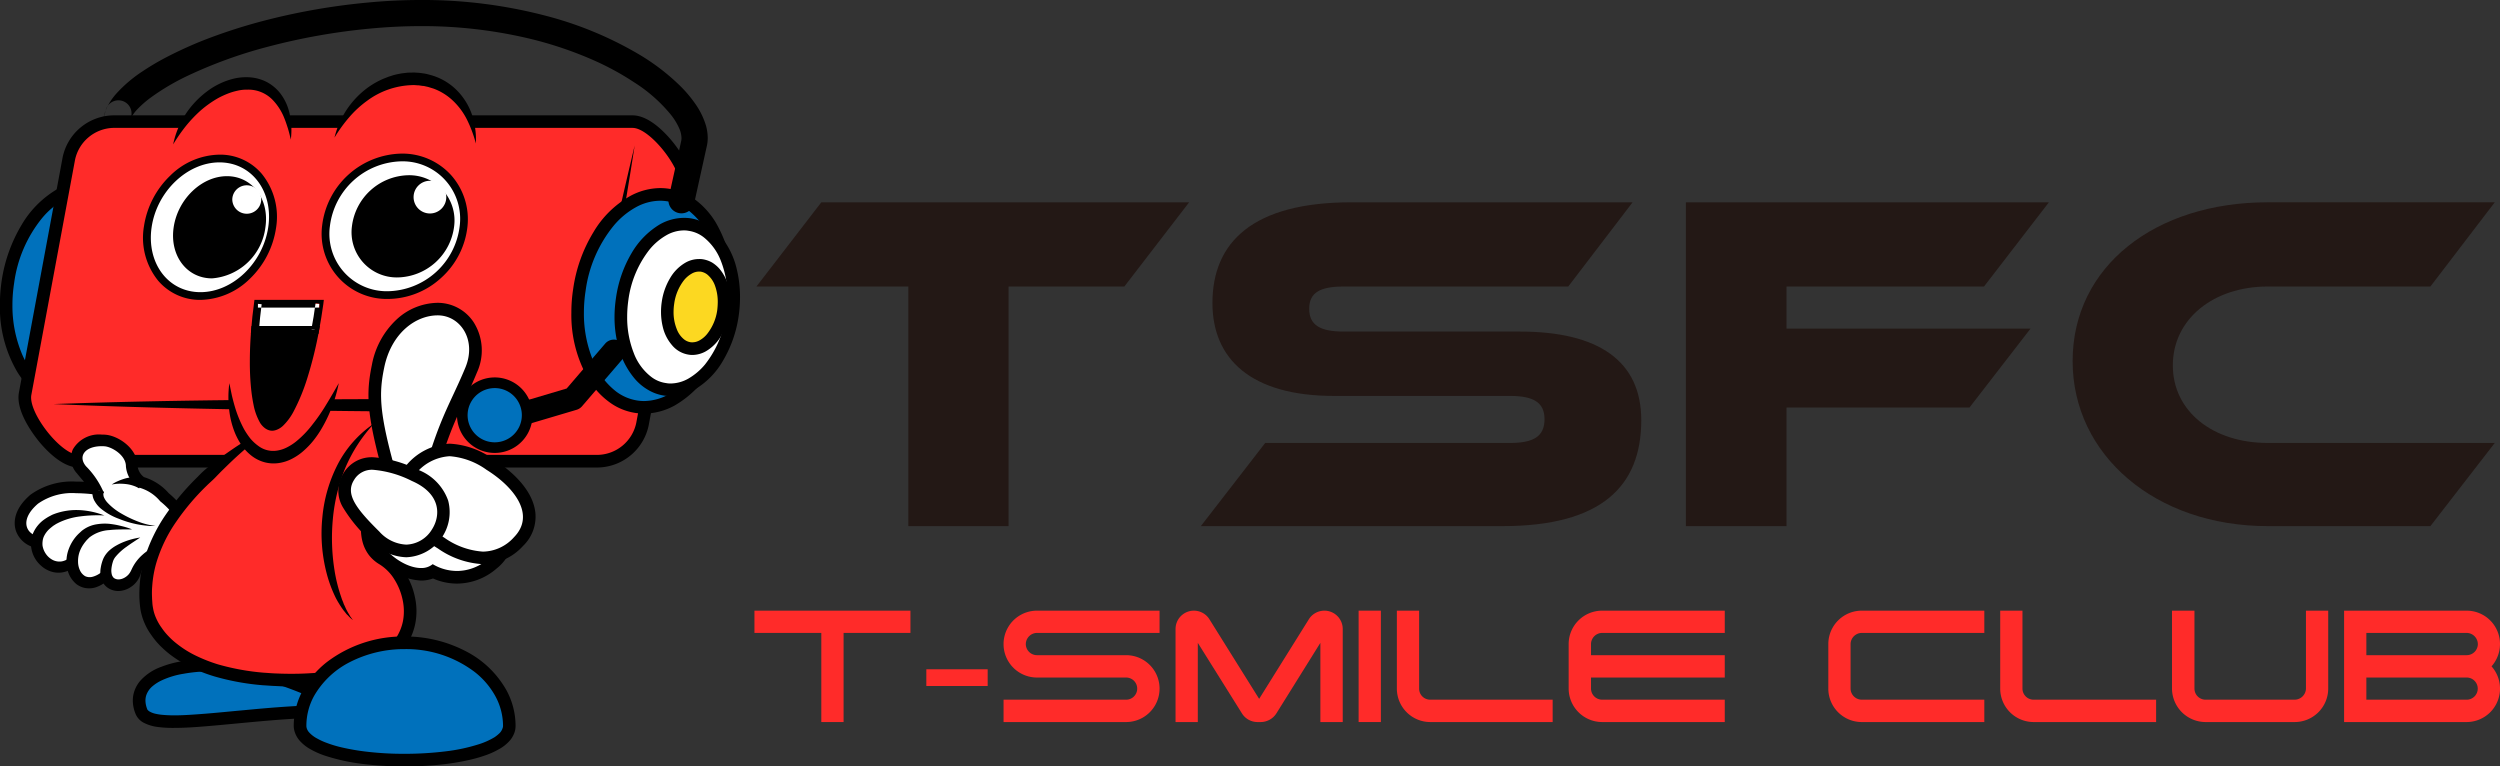 <svg id="tsfc_logo.svg" xmlns="http://www.w3.org/2000/svg" width="239.25" height="73.34" viewBox="0 0 239.25 73.34">
  <rect x="0" y="0" width="239.25" height="73.34" fill="#333333" stroke="none"/>
  <defs>
    <style>
      .cls-1, .cls-6 {
        fill: #0071bc;
      }

      .cls-1, .cls-2, .cls-3, .cls-4, .cls-5, .cls-7 {
        fill-rule: evenodd;
      }

      .cls-3 {
        fill: #ff2b29;
      }

      .cls-4 {
        fill: #fff;
      }

      .cls-5 {
        fill: #fcd821;
      }

      .cls-7 {
        fill: #231815;
      }
    </style>
  </defs>
  <g id="グループ_157" data-name="グループ 157">
    <path id="楕円形_6" data-name="楕円形 6" class="cls-1" d="M3168.44,4724.08c-0.83,5.61-4.62,9.68-8.47,9.11s-6.3-5.57-5.47-11.17,4.61-9.67,8.47-9.1S3169.27,4718.48,3168.44,4724.08Z" transform="translate(-3153.75 -4695)"/>
    <path id="パス_252" data-name="パス 252" class="cls-2" d="M3168.44,4724.08l-0.6-.08a12.528,12.528,0,0,1-2.68,6.24,7.452,7.452,0,0,1-2.14,1.77,4.884,4.884,0,0,1-2.33.63,4.461,4.461,0,0,1-2.65-.9,7.128,7.128,0,0,1-2.25-3.02,11.913,11.913,0,0,1-.85-4.53,13.433,13.433,0,0,1,.16-2.08,12.449,12.449,0,0,1,2.68-6.24,7.494,7.494,0,0,1,2.14-1.78,4.841,4.841,0,0,1,2.33-.62,3.346,3.346,0,0,1,.63.05,4.389,4.389,0,0,1,2.02.84,7.093,7.093,0,0,1,2.24,3.02,11.739,11.739,0,0,1,.86,4.54,13.623,13.623,0,0,1-.16,2.08l0.6,0.08,0.59,0.09a14.476,14.476,0,0,0,.17-2.25,12.222,12.222,0,0,0-1.65-6.38,7.707,7.707,0,0,0-1.93-2.15,5.816,5.816,0,0,0-2.56-1.07,5.52,5.52,0,0,0-.81-0.06,6.074,6.074,0,0,0-2.9.77,9.567,9.567,0,0,0-3.52,3.47,14.607,14.607,0,0,0-1.93,5.43,15.919,15.919,0,0,0-.16,2.26,12.222,12.222,0,0,0,1.65,6.38,7.528,7.528,0,0,0,1.93,2.14,5.7,5.7,0,0,0,2.56,1.07,5.52,5.52,0,0,0,.81.06,6.093,6.093,0,0,0,2.9-.76,9.676,9.676,0,0,0,3.52-3.48,14.363,14.363,0,0,0,1.92-5.43Z" transform="translate(-3153.75 -4695)"/>
    <path id="パス_253" data-name="パス 253" class="cls-1" d="M3186.08,4763.05c-9.41,0-17.96,2.27-18.82,0-0.97-2.59,1.71-4.4,6.91-4.4S3188.51,4763.05,3186.08,4763.05Z" transform="translate(-3153.75 -4695)"/>
    <path id="パス_254" data-name="パス 254" class="cls-2" d="M3186.08,4763.05v-0.6c-3.17,0-6.23.25-8.93,0.51-1.34.12-2.6,0.25-3.74,0.34s-2.14.16-2.98,0.16c-0.42,0-.8-0.02-1.13-0.05a4.719,4.719,0,0,1-.65-0.1,1.894,1.894,0,0,1-.62-0.24,0.87,0.87,0,0,1-.14-0.12,0.238,0.238,0,0,1-.06-0.11,2.314,2.314,0,0,1-.16-0.8,1.611,1.611,0,0,1,.09-0.54,1.969,1.969,0,0,1,.6-0.84,3.9,3.9,0,0,1,.89-0.56,7.872,7.872,0,0,1,2.06-.62,14.8,14.8,0,0,1,6.58.31,34.591,34.591,0,0,1,5.66,1.96,17.932,17.932,0,0,1,1.87.97,2.522,2.522,0,0,1,.46.33c0.02,0.02.04,0.03,0.05,0.04l0.01,0.02,0.17-.13-0.2.08a0.223,0.223,0,0,0,.03.05l0.17-.13-0.2.08,0.4-.17h-0.43a0.464,0.464,0,0,0,.03.17l0.4-.17h0.07l-0.47-.17a0.555,0.555,0,0,0-.03.17h0.5l-0.47-.17,0.47,0.17-0.4-.3a0.539,0.539,0,0,0-.07.13l0.47,0.17-0.4-.3,0.36,0.27-0.21-.39a0.453,0.453,0,0,0-.15.12l0.36,0.27-0.21-.39,0.14,0.26-0.09-.29a0.321,0.321,0,0,0-.05.03l0.14,0.26-0.09-.29,0.04,0.13-0.03-.13h-0.01l0.04,0.13-0.03-.13,0.01,0.05-0.01-.05h0l0.01,0.05-0.01-.05h0a0.8,0.8,0,0,1-.11.01v1.2a2.175,2.175,0,0,0,.26-0.01,1.462,1.462,0,0,0,.2-0.05,0.766,0.766,0,0,0,.17-0.07,0.508,0.508,0,0,0,.13-0.09,0.756,0.756,0,0,0,.18-0.24,0.63,0.63,0,0,0,.07-0.3,0.645,0.645,0,0,0-.03-0.2,0.79,0.79,0,0,0-.13-0.26,0.862,0.862,0,0,0-.14-0.18,3.418,3.418,0,0,0-.34-0.29,9.346,9.346,0,0,0-.88-0.55,25.311,25.311,0,0,0-2.29-1.09,35.638,35.638,0,0,0-4.52-1.56,24,24,0,0,0-2.37-.51,13.552,13.552,0,0,0-2.22-.2,17.26,17.26,0,0,0-3.11.25,9.3,9.3,0,0,0-1.86.51,4.909,4.909,0,0,0-1.98,1.29,3.017,3.017,0,0,0-.56.9,2.829,2.829,0,0,0-.2,1.04,3.351,3.351,0,0,0,.24,1.22,1.695,1.695,0,0,0,.87.94,4.033,4.033,0,0,0,1.26.37,11.24,11.24,0,0,0,1.6.09c0.9,0,1.94-.06,3.08-0.16,1.73-.14,3.7-0.35,5.83-0.53s4.41-.32,6.74-0.32v-0.6Z" transform="translate(-3153.75 -4695)"/>
    <path id="パス_255" data-name="パス 255" class="cls-3" d="M3161.28,4739.14c-1.3,0-2.73-1.55-3.28-2.21-1.04-1.26-2.07-3.03-1.84-4.25l4.18-22.49a4.423,4.423,0,0,1,4.22-3.55h49.73c1.3,0,2.73,1.54,3.28,2.21,1.04,1.25,2.07,3.02,1.84,4.25l-4.18,22.48a4.422,4.422,0,0,1-4.22,3.56h-49.73Z" transform="translate(-3153.75 -4695)"/>
    <path id="パス_256" data-name="パス 256" class="cls-2" d="M3214.29,4706.04h-49.74a5.041,5.041,0,0,0-4.81,4.04l-4.18,22.49c-0.33,1.8,1.43,4.08,1.97,4.74,0.76,0.91,2.25,2.43,3.75,2.43h49.73a5.062,5.062,0,0,0,4.82-4.04l4.18-22.49c0.33-1.8-1.43-4.09-1.98-4.75C3217.28,4707.56,3215.79,4706.04,3214.29,4706.04Zm0,1.2c1.69,0,4.84,4.06,4.53,5.75l-4.18,22.48a3.853,3.853,0,0,1-3.63,3.06h-49.73c-1.69,0-4.85-4.05-4.53-5.74l4.18-22.49a3.851,3.851,0,0,1,3.62-3.06h49.74Z" transform="translate(-3153.75 -4695)"/>
    <path id="パス_257" data-name="パス 257" class="cls-4" d="M3167.39,4748.06a9.568,9.568,0,0,1-6.17-2.84,0.145,0.145,0,0,1-.07.02,3.718,3.718,0,0,0-1.61.95,2.751,2.751,0,0,1-1.8.71,1.97,1.97,0,0,1-1.92-1.22c-0.16-.43-0.36-1.57,1.21-2.9a6.165,6.165,0,0,1,4.01-1.14,14.182,14.182,0,0,1,1.9.14,13.906,13.906,0,0,0-1.25-1.66,1.738,1.738,0,0,1-.13-0.15,1.6,1.6,0,0,1-.34-1.73,2.36,2.36,0,0,1,2.27-1.1c0.09,0,.19.01,0.28,0.01,0.91,0.05,2.59,1.03,2.59,2.47a2.079,2.079,0,0,0,.89,1.53,4.6,4.6,0,0,1,2.24,1.44c1.32,1.08,1.89,2.07,1.75,3-0.13.89-.87,1.6-2.26,2.18a4.247,4.247,0,0,1-1.59.29h0Z" transform="translate(-3153.75 -4695)"/>
    <path id="パス_258" data-name="パス 258" class="cls-2" d="M3163.49,4736.59a2.881,2.881,0,0,0-2.77,1.42,2.125,2.125,0,0,0,.42,2.32,1.576,1.576,0,0,0,.12.15c0.14,0.17.33,0.39,0.53,0.63-0.26-.02-0.51-0.02-0.75-0.02a6.784,6.784,0,0,0-4.38,1.26c-1.83,1.57-1.56,2.99-1.36,3.52a2.513,2.513,0,0,0,2.44,1.59,3.319,3.319,0,0,0,2.17-.85,3.228,3.228,0,0,1,1.15-.75,10.294,10.294,0,0,0,2.24,1.59,9.035,9.035,0,0,0,4.09,1.17,4.731,4.731,0,0,0,1.8-.34c1.57-.64,2.44-1.52,2.6-2.6,0.17-1.13-.45-2.27-1.89-3.48a5.165,5.165,0,0,0-2.37-1.54,1.531,1.531,0,0,1-.61-1.04c0-1.71-1.88-2.95-3.12-3.02C3163.7,4736.59,3163.59,4736.59,3163.49,4736.59Zm0,1.11a2.175,2.175,0,0,1,.25.01c0.66,0.03,2.06.83,2.06,1.91a2.715,2.715,0,0,0,1.17,2.02,4.006,4.006,0,0,1,2.11,1.33c2.1,1.71,2.33,3.19-.31,4.28a3.525,3.525,0,0,1-1.38.25,8.885,8.885,0,0,1-5.98-2.93,4.732,4.732,0,0,0-2.23,1.2,2.224,2.224,0,0,1-1.44.58c-1.36,0-2.32-1.47-.35-3.15a5.663,5.663,0,0,1,3.65-1,15.443,15.443,0,0,1,2.14.17c0.16-.06.34-0.12,0.52-0.18a8,8,0,0,0-1.72-2.57C3161.17,4738.65,3161.9,4737.7,3163.49,4737.7Z" transform="translate(-3153.75 -4695)"/>
    <path id="パス_259" data-name="パス 259" class="cls-4" d="M3163.74,4744.33a7.446,7.446,0,0,0-4.83.39c-3.67,1.95-.39,6.08,1.87,3.97,2.23-2.08,3.97-2.33,5.14-2.33" transform="translate(-3153.75 -4695)"/>
    <path id="パス_260" data-name="パス 260" class="cls-2" d="M3163.74,4744.33a12.619,12.619,0,0,0-2.31.09,6.5,6.5,0,0,0-2.09.61l-0.23.12c-0.07.05-.14,0.09-0.22,0.14-0.14.1-.27,0.21-0.4,0.32a2.3,2.3,0,0,0-.55.75,1.444,1.444,0,0,0-.11.42,2.045,2.045,0,0,0-.01.43,1.907,1.907,0,0,0,.33.81,1.777,1.777,0,0,0,.67.58,1.436,1.436,0,0,0,.81.13,1.589,1.589,0,0,0,.79-0.37l0.23-.19,0.23-.19c0.16-.12.32-0.24,0.49-0.36a8.008,8.008,0,0,1,2.17-1.08,5.216,5.216,0,0,1,2.38-.18,8.083,8.083,0,0,0-1.13.25,6.428,6.428,0,0,0-1.05.43,9.277,9.277,0,0,0-1.84,1.27c-0.14.12-.28,0.25-0.42,0.37l-0.2.2-0.21.2a2.465,2.465,0,0,1-1.26.68,2.3,2.3,0,0,1-1.46-.18,2.437,2.437,0,0,1-.61-0.39,3.02,3.02,0,0,1-.49-0.52,2.862,2.862,0,0,1-.52-1.33,2.238,2.238,0,0,1,.02-0.73,2.383,2.383,0,0,1,.22-0.7,3.168,3.168,0,0,1,.86-1.08,4.812,4.812,0,0,1,.55-0.37c0.09-.05.19-0.1,0.28-0.15s0.2-.09.3-0.13a6.138,6.138,0,0,1,2.45-.36A7.585,7.585,0,0,1,3163.74,4744.33Z" transform="translate(-3153.75 -4695)"/>
    <path id="パス_261" data-name="パス 261" class="cls-4" d="M3166.39,4745.66c-1.79-.32-3.41-0.42-4.44.46-2.65,2.26-.78,6.24,1.87,3.98,2.32-1.99,3.19-2.89,4.36-2.89" transform="translate(-3153.75 -4695)"/>
    <path id="パス_262" data-name="パス 262" class="cls-2" d="M3166.39,4745.66c-0.74.01-1.48-.01-2.18,0.07a3.427,3.427,0,0,0-1.82.64,1.143,1.143,0,0,0-.17.15l-0.17.17c-0.1.12-.2,0.24-0.29,0.37a3.091,3.091,0,0,0-.42.83,2.731,2.731,0,0,0-.12.89,1.977,1.977,0,0,0,.19.82,1.238,1.238,0,0,0,.49.54,1.029,1.029,0,0,0,.7.06,2.236,2.236,0,0,0,.79-0.39l0.85-.66c0.59-.44,1.17-0.89,1.8-1.29a5.441,5.441,0,0,1,1.02-.52,2.7,2.7,0,0,1,.56-0.14,2.093,2.093,0,0,1,.56.01,2.38,2.38,0,0,0-.98.41,6.573,6.573,0,0,0-.82.68c-0.53.49-1.04,1.01-1.56,1.52l-0.4.38-0.2.19-0.1.09-0.12.1a3.118,3.118,0,0,1-1.13.64,2.068,2.068,0,0,1-.71.08,1.869,1.869,0,0,1-.73-0.18,2.594,2.594,0,0,1-.33-0.19,2.16,2.16,0,0,1-.27-0.25,2.548,2.548,0,0,1-.41-0.58,2.875,2.875,0,0,1-.23-0.64,3.5,3.5,0,0,1-.08-0.65,3.4,3.4,0,0,1,.22-1.27,4.019,4.019,0,0,1,.61-1.09,3.605,3.605,0,0,1,.42-0.45c0.08-.07.15-0.14,0.23-0.21a3.155,3.155,0,0,1,.27-0.19,3.02,3.02,0,0,1,1.17-.43,4.7,4.7,0,0,1,1.18-.04,8.047,8.047,0,0,1,1.11.2A7.8,7.8,0,0,1,3166.39,4745.66Z" transform="translate(-3153.75 -4695)"/>
    <path id="パス_263" data-name="パス 263" class="cls-4" d="M3167.17,4746.44c-0.78.31-2.68,1.07-3.08,2.19-1.02,2.86,1.99,3.03,2.69,1.08a4.844,4.844,0,0,1,2.02-2.42" transform="translate(-3153.75 -4695)"/>
    <path id="パス_264" data-name="パス 264" class="cls-2" d="M3167.17,4746.44c-0.44.29-.88,0.57-1.29,0.87a5.322,5.322,0,0,0-1.07.97,1.369,1.369,0,0,0-.27.52,3.343,3.343,0,0,0-.13.66,1.622,1.622,0,0,0,.05.56,0.674,0.674,0,0,0,.1.19,0.4,0.4,0,0,0,.13.13,0.759,0.759,0,0,0,.41.11,1.163,1.163,0,0,0,.5-0.13,1.486,1.486,0,0,0,.45-0.34,1.465,1.465,0,0,0,.17-0.24c0.02-.04.05-0.08,0.07-0.13l0.08-.17a4.155,4.155,0,0,1,1.02-1.35,3.612,3.612,0,0,1,1.41-.8,6.98,6.98,0,0,0-.94,1.2,5.427,5.427,0,0,0-.6,1.3l-0.03.08-0.03.11c-0.03.08-.06,0.15-0.09,0.22a2.407,2.407,0,0,1-.59.79,2.858,2.858,0,0,1-.4.28,2.236,2.236,0,0,1-.99.29,1.8,1.8,0,0,1-1.07-.31,1.637,1.637,0,0,1-.41-0.42,1.784,1.784,0,0,1-.23-0.51,2.337,2.337,0,0,1-.03-0.98,3.888,3.888,0,0,1,.24-0.86,2.3,2.3,0,0,1,.25-0.43,2.586,2.586,0,0,1,.31-0.35,3.735,3.735,0,0,1,.7-0.5,5.531,5.531,0,0,1,.74-0.35A6.868,6.868,0,0,1,3167.17,4746.44Z" transform="translate(-3153.75 -4695)"/>
    <path id="パス_265" data-name="パス 265" class="cls-4" d="M3163.16,4741.9c-0.54,1.79,3.67,3.43,5.46,3.43" transform="translate(-3153.75 -4695)"/>
    <path id="パス_266" data-name="パス 266" class="cls-2" d="M3163.7,4742.06a0.555,0.555,0,0,0-.06.22,0.615,0.615,0,0,0,.01.13c0,0.02.01,0.04,0.01,0.07a0.637,0.637,0,0,1,.02.07,1.827,1.827,0,0,0,.39.59,5.508,5.508,0,0,0,1.3,1.01,10.668,10.668,0,0,0,1.56.75,6.876,6.876,0,0,0,1.69.43,4.444,4.444,0,0,1-.89-0.03,8.893,8.893,0,0,1-.88-0.13,9.71,9.71,0,0,1-1.72-.52,5.951,5.951,0,0,1-1.63-.9,2.541,2.541,0,0,1-.69-0.79,0.539,0.539,0,0,1-.07-0.13c-0.02-.04-0.04-0.09-0.06-0.14a1.458,1.458,0,0,1-.07-0.3,1,1,0,0,1-.02-0.16,0.965,0.965,0,0,1,0-.17,0.86,0.86,0,0,1,.01-0.16c0.01-.05.02-0.11,0.03-0.16Z" transform="translate(-3153.75 -4695)"/>
    <path id="パス_267" data-name="パス 267" class="cls-4" d="M3167.25,4741.21a4.364,4.364,0,0,0-2.81.16" transform="translate(-3153.75 -4695)"/>
    <path id="パス_268" data-name="パス 268" class="cls-2" d="M3167.07,4741.74a2.687,2.687,0,0,0-.57-0.26,3.251,3.251,0,0,0-.65-0.15,5.374,5.374,0,0,0-.7-0.04,4.411,4.411,0,0,0-.71.08,3.683,3.683,0,0,1,.65-0.35,5.554,5.554,0,0,1,.72-0.25,4.883,4.883,0,0,1,.78-0.12,3.882,3.882,0,0,1,.83.04Z" transform="translate(-3153.75 -4695)"/>
    <path id="パス_269" data-name="パス 269" class="cls-3" d="M3158.87,4733.67l47.16,0.17a4.307,4.307,0,0,0,4.24-3.47l4.22-21.45" transform="translate(-3153.75 -4695)"/>
    <path id="パス_270" data-name="パス 270" class="cls-2" d="M3158.87,4733.67c6.25-.23,12.5-0.34,18.74-0.4s12.5-.09,18.74-0.07l4.69,0.03,4.68,0.04h0.3l0.25-.01a2.275,2.275,0,0,0,.26-0.02,1.086,1.086,0,0,0,.25-0.04,3.29,3.29,0,0,0,.96-0.32,3.135,3.135,0,0,0,.44-0.25l0.21-.15c0.07-.05.13-0.12,0.2-0.17a3.792,3.792,0,0,0,.66-0.78,4.371,4.371,0,0,0,.43-0.93c0.09-.31.16-0.72,0.24-1.1l0.49-2.29c1.29-6.11,2.63-12.21,4.08-18.29-0.96,6.17-2.04,12.33-3.16,18.47l-0.42,2.31c-0.07.39-.13,0.75-0.24,1.19a5.316,5.316,0,0,1-.52,1.2,4.8,4.8,0,0,1-.84,1.01,2.4,2.4,0,0,1-.24.22l-0.27.2a5.212,5.212,0,0,1-.56.34,4.587,4.587,0,0,1-1.24.44c-0.11.03-.22,0.04-0.33,0.06s-0.22.03-.33,0.03l-0.33.02h-0.29l-4.69.01-4.68-.01q-9.375-.045-18.74-0.21C3171.36,4734.09,3165.12,4733.94,3158.87,4733.67Z" transform="translate(-3153.75 -4695)"/>
    <path id="パス_271" data-name="パス 271" class="cls-3" d="M3193.08,4736.17s-7.23,9.64-2.69,12.33c3.51,2.07,5.75,11.59-8.71,11.59-10.66,0-13.62-4.63-13.91-6.96-1.04-8.3,7.79-14.55,12.61-17.8" transform="translate(-3153.75 -4695)"/>
    <path id="パス_272" data-name="パス 272" class="cls-2" d="M3193.08,4736.17c-0.4.66-.79,1.33-1.14,2.01s-0.7,1.37-1.01,2.07a22.032,22.032,0,0,0-.82,2.12,12.037,12.037,0,0,0-.5,2.16,9.42,9.42,0,0,0-.11,1.04,3.468,3.468,0,0,0,.11.98,2.371,2.371,0,0,0,.4.83,2.588,2.588,0,0,0,.7.61,4.039,4.039,0,0,1,.54.38c0.17,0.14.33,0.29,0.48,0.44a6.393,6.393,0,0,1,.79,1.01,6.966,6.966,0,0,1,.94,2.33,6.209,6.209,0,0,1,.03,2.54,5.844,5.844,0,0,1-1.05,2.34,6.973,6.973,0,0,1-1.87,1.69,9.583,9.583,0,0,1-1.09.59,9.842,9.842,0,0,1-1.13.45,18.632,18.632,0,0,1-4.7.87c-0.79.05-1.58,0.06-2.36,0.05h-0.59l-0.59-.03c-0.39-.01-0.78-0.05-1.18-0.07a23.385,23.385,0,0,1-4.67-.85,15.826,15.826,0,0,1-2.25-.87,12.1,12.1,0,0,1-2.07-1.29,10.287,10.287,0,0,1-.92-0.83,7.429,7.429,0,0,1-.79-0.97,5.7,5.7,0,0,1-.63-1.1,5.6,5.6,0,0,1-.39-1.24c-0.04-.23-0.06-0.42-0.08-0.63s-0.03-.41-0.04-0.61c-0.01-.41,0-0.81.03-1.22a11.5,11.5,0,0,1,.42-2.4,15.461,15.461,0,0,1,2.08-4.33,24.726,24.726,0,0,1,3.06-3.62,9.372,9.372,0,0,1,.86-0.81c0.3-.25.62-0.49,0.93-0.73,0.63-.47,1.27-0.92,1.91-1.35,0.66-.43,1.32-0.84,1.98-1.24s1.34-.78,2.02-1.16c-0.6.49-1.2,0.98-1.8,1.48s-1.17.99-1.75,1.5-1.13,1.04-1.67,1.57c-0.28.27-.54,0.54-0.81,0.82s-0.55.51-.82,0.78a22.652,22.652,0,0,0-2.91,3.44,13.806,13.806,0,0,0-1.92,3.98,10.633,10.633,0,0,0-.38,2.16,7.9,7.9,0,0,0-.02,1.09c0,0.18.02,0.36,0.03,0.54s0.04,0.38.07,0.53a3.94,3.94,0,0,0,.3.96,4.776,4.776,0,0,0,.52.9,5.85,5.85,0,0,0,.67.82,6.846,6.846,0,0,0,.8.72,9.722,9.722,0,0,0,1.85,1.15,14.813,14.813,0,0,0,2.07.81,22.637,22.637,0,0,0,4.42.8c0.38,0.02.76,0.06,1.14,0.07l0.56,0.02,0.57,0.01c0.76,0.01,1.52-.01,2.27-0.06a17.368,17.368,0,0,0,4.39-.8c0.35-.12.69-0.25,1.02-0.4a10.624,10.624,0,0,0,.94-0.51,5.954,5.954,0,0,0,1.55-1.4,4.575,4.575,0,0,0,.84-1.85,5.108,5.108,0,0,0-.03-2.06,5.947,5.947,0,0,0-.78-1.94,4.415,4.415,0,0,0-1.41-1.44,3.575,3.575,0,0,1-1.04-.91,3.657,3.657,0,0,1-.6-1.24,4.945,4.945,0,0,1-.16-1.31,6.39,6.39,0,0,1,.11-1.25,12.45,12.45,0,0,1,.82-2.29,19.778,19.778,0,0,1,1.12-2.08c0.4-.67.84-1.31,1.3-1.94,0.23-.32.46-0.63,0.7-0.93S3192.82,4736.46,3193.08,4736.17Z" transform="translate(-3153.75 -4695)"/>
    <path id="パス_273" data-name="パス 273" class="cls-1" d="M3202.49,4764.46c0,4.38-20.02,4.38-20.02,0s4.48-7.94,10.01-7.94S3202.49,4760.07,3202.49,4764.46Z" transform="translate(-3153.75 -4695)"/>
    <path id="パス_274" data-name="パス 274" class="cls-2" d="M3202.49,4764.46h-0.6a0.538,0.538,0,0,1-.04.22,1.179,1.179,0,0,1-.26.45,3.361,3.361,0,0,1-.51.42,7,7,0,0,1-1.49.67,17.115,17.115,0,0,1-3.24.69,32.328,32.328,0,0,1-3.87.23,30.236,30.236,0,0,1-3.61-.2,21.73,21.73,0,0,1-2.4-.41,11.051,11.051,0,0,1-1.49-.45,5.919,5.919,0,0,1-.87-0.4,2.777,2.777,0,0,1-.82-0.64,1.143,1.143,0,0,1-.17-0.3,0.868,0.868,0,0,1-.05-0.28,5.949,5.949,0,0,1,.71-2.81,8.233,8.233,0,0,1,3.38-3.25,11.394,11.394,0,0,1,5.32-1.28,10.846,10.846,0,0,1,6.7,2.19,7.559,7.559,0,0,1,1.99,2.34,5.959,5.959,0,0,1,.72,2.81h1.2a7.16,7.16,0,0,0-.86-3.38,9.321,9.321,0,0,0-3.87-3.74,12.529,12.529,0,0,0-5.88-1.43,12.079,12.079,0,0,0-7.46,2.46,8.847,8.847,0,0,0-2.3,2.71,7.16,7.16,0,0,0-.86,3.38,1.884,1.884,0,0,0,.09.57,2.4,2.4,0,0,0,.53.91,4.121,4.121,0,0,0,.74.62,7.735,7.735,0,0,0,1.76.8,18.936,18.936,0,0,0,3.48.75,33.6,33.6,0,0,0,7.76.03,22.885,22.885,0,0,0,2.55-.44,13.256,13.256,0,0,0,1.64-.49,7,7,0,0,0,1.03-.48,3.788,3.788,0,0,0,1.17-.94,2.535,2.535,0,0,0,.35-0.62,1.939,1.939,0,0,0,.13-0.71h-0.6Z" transform="translate(-3153.75 -4695)"/>
    <path id="パス_275" data-name="パス 275" class="cls-4" d="M3192.53,4745.37c-3.04-9.89-3.28-12.04-2.6-15.32,0.77-3.76,3.5-5.47,5.71-5.47a3.567,3.567,0,0,1,2.94,1.59,4.427,4.427,0,0,1,.26,4.23c-0.41,1.01-.8,1.84-1.18,2.66-1.2,2.56-2.33,4.99-3.97,12.26l-0.5,2.21Z" transform="translate(-3153.75 -4695)"/>
    <path id="パス_276" data-name="パス 276" class="cls-2" d="M3195.64,4723.98a5.881,5.881,0,0,0-3.92,1.58,7.888,7.888,0,0,0-2.38,4.36c-0.7,3.41-.47,5.61,2.61,15.62l1.33,4.33,1-4.42c1.63-7.21,2.74-9.6,3.93-12.14,0.38-.82.77-1.66,1.19-2.68a5.043,5.043,0,0,0-.32-4.79A4.124,4.124,0,0,0,3195.64,4723.98Zm0,1.2c2.15,0,3.75,2.32,2.65,4.99-1.75,4.22-3.02,5.42-5.18,15.02-3.03-9.84-3.24-11.88-2.59-15.02C3191.19,4726.91,3193.5,4725.18,3195.64,4725.18Z" transform="translate(-3153.75 -4695)"/>
    <path id="パス_277" data-name="パス 277" class="cls-4" d="M3197.48,4750.25a5.028,5.028,0,0,1-2.29-.56,2.382,2.382,0,0,1-1.15.27h0a5.246,5.246,0,0,1-3.16-1.34,4.022,4.022,0,0,1-1.64-2.86c0-2.27,2.53-3.74,6.45-3.74,3.72,0,6.64,1.85,6.64,4.21C3202.33,4748.05,3200.16,4750.25,3197.48,4750.25Z" transform="translate(-3153.75 -4695)"/>
    <path id="パス_278" data-name="パス 278" class="cls-2" d="M3195.69,4741.42a10.585,10.585,0,0,0-4.73.95,3.807,3.807,0,0,0-2.33,3.39,4.6,4.6,0,0,0,1.87,3.33,5.827,5.827,0,0,0,3.54,1.47,3.307,3.307,0,0,0,1.15-.2,5.678,5.678,0,0,0,2.29.49,5.813,5.813,0,0,0,3.78-1.43,4.348,4.348,0,0,0,1.67-3.19,4.293,4.293,0,0,0-2.36-3.58A9.553,9.553,0,0,0,3195.69,4741.42Zm0,1.2c3.33,0,6.03,1.62,6.03,3.61,0,1.52-1.91,3.41-4.24,3.41a4.522,4.522,0,0,1-2.32-.65,1.683,1.683,0,0,1-1.12.37c-1.78,0-4.2-1.99-4.2-3.6C3189.84,4743.76,3192.35,4742.62,3195.69,4742.62Z" transform="translate(-3153.75 -4695)"/>
    <path id="パス_279" data-name="パス 279" class="cls-4" d="M3199.97,4748.39a7.708,7.708,0,0,1-4-1.41c-1.61-1.01-3.58-2.59-3.84-4.43a2.991,2.991,0,0,1,.85-2.49,5.165,5.165,0,0,1,3.81-2,7.365,7.365,0,0,1,3.84,1.39c1.04,0.65,3.48,2.4,3.75,4.64a3.28,3.28,0,0,1-1.01,2.74A4.63,4.63,0,0,1,3199.97,4748.39Z" transform="translate(-3153.75 -4695)"/>
    <path id="パス_280" data-name="パス 280" class="cls-2" d="M3196.79,4737.46h0a5.728,5.728,0,0,0-4.26,2.2,3.586,3.586,0,0,0-.99,2.97,5.186,5.186,0,0,0,1.5,2.79,13.373,13.373,0,0,0,2.62,2.07,8.221,8.221,0,0,0,4.31,1.5,5.246,5.246,0,0,0,3.83-1.74,3.875,3.875,0,0,0,1.18-3.23c-0.3-2.5-2.92-4.39-4.03-5.08A7.842,7.842,0,0,0,3196.79,4737.46Zm0,1.2a6.929,6.929,0,0,1,3.52,1.3c2.63,1.64,4.73,4.3,2.63,6.45a4.058,4.058,0,0,1-2.97,1.38,7.216,7.216,0,0,1-3.68-1.32c-2.62-1.64-4.75-3.93-2.86-6A4.528,4.528,0,0,1,3196.79,4738.66Z" transform="translate(-3153.75 -4695)"/>
    <path id="パス_281" data-name="パス 281" class="cls-4" d="M3192.63,4747.73a4.255,4.255,0,0,1-3-1.43c-2.14-2.11-3.68-3.87-2.5-5.71a2.584,2.584,0,0,1,2.33-1.23,10.37,10.37,0,0,1,3.95,1.12,4.3,4.3,0,0,1,2.65,2.6A3.732,3.732,0,0,1,3192.63,4747.73Z" transform="translate(-3153.75 -4695)"/>
    <path id="パス_282" data-name="パス 282" class="cls-2" d="M3189.46,4738.76v0h0a3.142,3.142,0,0,0-2.83,1.51,3.1,3.1,0,0,0-.02,3.35,14.16,14.16,0,0,0,2.59,3.11,4.869,4.869,0,0,0,3.43,1.6,4.324,4.324,0,0,0,4.01-5.42,4.9,4.9,0,0,0-2.99-2.99A11.085,11.085,0,0,0,3189.46,4738.76Zm0,1.2a10.085,10.085,0,0,1,3.71,1.07c2.8,1.22,2.77,3.32,1.91,4.65a2.979,2.979,0,0,1-2.45,1.44,3.677,3.677,0,0,1-2.58-1.25c-2.28-2.25-3.27-3.61-2.41-4.95A1.974,1.974,0,0,1,3189.46,4739.96Z" transform="translate(-3153.75 -4695)"/>
    <path id="パス_283" data-name="パス 283" class="cls-3" d="M3170.32,4708.82c2.47-6.49,10.8-8.8,11.26-.46" transform="translate(-3153.75 -4695)"/>
    <path id="パス_284" data-name="パス 284" class="cls-2" d="M3170.32,4708.82a8.372,8.372,0,0,1,2-3.94,8.85,8.85,0,0,1,1.74-1.48,7.876,7.876,0,0,1,1.04-.54,7.086,7.086,0,0,1,1.13-.36,5.31,5.31,0,0,1,1.2-.11,4.211,4.211,0,0,1,1.22.2,3.742,3.742,0,0,1,1.11.56,3.945,3.945,0,0,1,.87.86,4.837,4.837,0,0,1,.58,1.04,5.476,5.476,0,0,1,.31,1.1,7.137,7.137,0,0,1,.06,2.21q-0.12-.54-0.27-1.05c-0.11-.34-0.22-0.68-0.35-1a5.39,5.39,0,0,0-1.06-1.69,3.225,3.225,0,0,0-2.48-1.04,3.759,3.759,0,0,0-.94.1,5.872,5.872,0,0,0-.93.28,8.273,8.273,0,0,0-.91.42,10.389,10.389,0,0,0-1.66,1.17,12.927,12.927,0,0,0-1.44,1.51A16.126,16.126,0,0,0,3170.32,4708.82Z" transform="translate(-3153.75 -4695)"/>
    <path id="パス_285" data-name="パス 285" class="cls-4" d="M3172.93,4723.33a4.858,4.858,0,0,1-3.75-1.7,6.129,6.129,0,0,1-1.28-4.94c0.53-3.59,3.6-6.52,6.86-6.52a4.882,4.882,0,0,1,3.75,1.69,6.129,6.129,0,0,1,1.28,4.94C3179.26,4720.4,3176.19,4723.33,3172.93,4723.33Z" transform="translate(-3153.75 -4695)"/>
    <path id="パス_286" data-name="パス 286" class="cls-2" d="M3174.75,4709.8a6.848,6.848,0,0,0-4.72,2.02,8.455,8.455,0,0,0-2.5,4.82,6.525,6.525,0,0,0,1.37,5.24,5.254,5.254,0,0,0,4.03,1.82,6.916,6.916,0,0,0,4.73-2.02,8.455,8.455,0,0,0,2.5-4.82,6.525,6.525,0,0,0-1.37-5.24A5.226,5.226,0,0,0,3174.75,4709.8Zm0,0.74c3.09,0,5.18,2.78,4.67,6.21s-3.4,6.21-6.49,6.21-5.17-2.78-4.67-6.21S3171.67,4710.54,3174.75,4710.54Z" transform="translate(-3153.75 -4695)"/>
    <path id="パス_287" data-name="パス 287" class="cls-2" d="M3179.15,4716.75a5.585,5.585,0,0,1-5.11,4.89c-2.42,0-4.07-2.19-3.67-4.89s2.68-4.89,5.1-4.89S3179.55,4714.05,3179.15,4716.75Z" transform="translate(-3153.75 -4695)"/>
    <path id="パス_288" data-name="パス 288" class="cls-3" d="M3185.76,4708.17c3.06-7.51,12.7-7.69,13.53.56" transform="translate(-3153.75 -4695)"/>
    <path id="パス_289" data-name="パス 289" class="cls-2" d="M3185.76,4708.17a8.4,8.4,0,0,1,2.54-4.26,7.78,7.78,0,0,1,2.18-1.39l0.31-.12a2.827,2.827,0,0,1,.31-0.11l0.31-.1,0.16-.04,0.16-.04c0.22-.04.43-0.09,0.65-0.11l0.33-.04c0.11-.01.23-0.01,0.34-0.01s0.22-.01.33-0.01l0.33,0.02c0.22,0.01.45,0.05,0.67,0.08l0.16,0.03,0.16,0.04,0.33,0.09,0.08,0.02,0.08,0.03,0.16,0.05c0.1,0.04.21,0.08,0.31,0.12a5.716,5.716,0,0,1,2.13,1.57,6.188,6.188,0,0,1,1.22,2.27,7.7,7.7,0,0,1,.28,2.47,11.947,11.947,0,0,0-.84-2.26,6.487,6.487,0,0,0-1.35-1.83,5.4,5.4,0,0,0-1.86-1.16c-0.09-.03-0.17-0.05-0.26-0.08l-0.13-.04-0.07-.02-0.06-.02-0.27-.06-0.13-.03-0.14-.01-0.27-.04-0.07-.01h-0.07l-0.14-.01-0.27-.02-0.28.01a7.594,7.594,0,0,0-4.19,1.49,9.869,9.869,0,0,0-1.72,1.58A14.073,14.073,0,0,0,3185.76,4708.17Z" transform="translate(-3153.75 -4695)"/>
    <path id="パス_290" data-name="パス 290" class="cls-4" d="M3190.88,4723.24a5.857,5.857,0,0,1-5.93-6.62,7.44,7.44,0,0,1,7.22-6.55,5.936,5.936,0,0,1,4.47,1.93,6,6,0,0,1,1.47,4.69A7.458,7.458,0,0,1,3190.88,4723.24Z" transform="translate(-3153.75 -4695)"/>
    <path id="パス_291" data-name="パス 291" class="cls-2" d="M3192.17,4709.7a7.805,7.805,0,0,0-7.59,6.88,6.233,6.233,0,0,0,6.3,7.03,7.6,7.6,0,0,0,5.08-2.01,7.727,7.727,0,0,0,2.52-4.87,6.357,6.357,0,0,0-1.56-4.97A6.288,6.288,0,0,0,3192.17,4709.7Zm0,0.74a5.5,5.5,0,0,1,5.57,6.22,7.063,7.063,0,0,1-6.86,6.21,5.489,5.489,0,0,1-5.56-6.21A7.055,7.055,0,0,1,3192.17,4710.44Z" transform="translate(-3153.75 -4695)"/>
    <path id="パス_292" data-name="パス 292" class="cls-2" d="M3197.21,4716.66a5.559,5.559,0,0,1-5.4,4.89,4.326,4.326,0,0,1-4.38-4.89,5.559,5.559,0,0,1,5.4-4.89A4.326,4.326,0,0,1,3197.21,4716.66Z" transform="translate(-3153.75 -4695)"/>
    <path id="楕円形_7" data-name="楕円形 7" class="cls-1" d="M3223.13,4724.82c-0.83,5.61-4.61,9.68-8.47,9.11s-6.3-5.56-5.47-11.17,4.62-9.67,8.47-9.1S3223.96,4719.22,3223.13,4724.82Z" transform="translate(-3153.75 -4695)"/>
    <path id="パス_293" data-name="パス 293" class="cls-2" d="M3223.13,4724.82l-0.59-.08a12.584,12.584,0,0,1-2.69,6.24,7.6,7.6,0,0,1-2.13,1.78,5.025,5.025,0,0,1-2.34.62,4.457,4.457,0,0,1-.63-0.05,4.515,4.515,0,0,1-2.02-.85,6.972,6.972,0,0,1-2.24-3.02,11.724,11.724,0,0,1-.86-4.53,13.528,13.528,0,0,1,.16-2.08,12.449,12.449,0,0,1,2.68-6.24,7.494,7.494,0,0,1,2.14-1.78,4.87,4.87,0,0,1,2.33-.62,4.457,4.457,0,0,1,.63.05,4.552,4.552,0,0,1,2.03.85,7.078,7.078,0,0,1,2.24,3.01,11.966,11.966,0,0,1,.85,4.54,14.871,14.871,0,0,1-.15,2.08l0.59,0.08,0.6,0.09a15.679,15.679,0,0,0,.16-2.25,12.222,12.222,0,0,0-1.65-6.38,7.707,7.707,0,0,0-1.93-2.15,5.816,5.816,0,0,0-2.56-1.07,5.52,5.52,0,0,0-.81-0.06,6.1,6.1,0,0,0-2.9.77,9.47,9.47,0,0,0-3.51,3.47,14.264,14.264,0,0,0-1.93,5.43,14.6,14.6,0,0,0-.17,2.26,12.222,12.222,0,0,0,1.65,6.38,7.414,7.414,0,0,0,1.94,2.14,5.578,5.578,0,0,0,3.36,1.13,6.131,6.131,0,0,0,2.91-.76,9.652,9.652,0,0,0,3.51-3.48,14.544,14.544,0,0,0,1.93-5.43Z" transform="translate(-3153.75 -4695)"/>
    <path id="パス_294" data-name="パス 294" class="cls-4" d="M3223.84,4725.16c-0.64,4.35-3.53,7.53-6.44,7.1s-4.75-4.31-4.11-8.67,3.53-7.53,6.44-7.1S3224.48,4720.8,3223.84,4725.16Z" transform="translate(-3153.75 -4695)"/>
    <path id="パス_295" data-name="パス 295" class="cls-2" d="M3223.84,4725.16l-0.6-.09a9.8,9.8,0,0,1-2.02,4.81,5.961,5.961,0,0,1-1.59,1.35,3.493,3.493,0,0,1-1.7.47,2.183,2.183,0,0,1-.44-0.04,2.975,2.975,0,0,1-1.45-.62,5.149,5.149,0,0,1-1.64-2.26,9.281,9.281,0,0,1-.63-3.46,11.627,11.627,0,0,1,.12-1.64,9.9,9.9,0,0,1,2.03-4.81,5.811,5.811,0,0,1,1.59-1.35,3.428,3.428,0,0,1,1.69-.47,2.282,2.282,0,0,1,.45.04,3.056,3.056,0,0,1,1.45.62,5.309,5.309,0,0,1,1.64,2.26,9.281,9.281,0,0,1,.63,3.46,10.342,10.342,0,0,1-.13,1.64l0.6,0.09,0.6,0.08a12.441,12.441,0,0,0,.13-1.81,11.3,11.3,0,0,0-.32-2.71,7.717,7.717,0,0,0-1.62-3.22,4.754,4.754,0,0,0-1.27-1.06,4.369,4.369,0,0,0-1.54-.55,4.3,4.3,0,0,0-.62-0.04,4.746,4.746,0,0,0-2.28.61,7.715,7.715,0,0,0-2.73,2.77,11.617,11.617,0,0,0-1.49,4.28,12.472,12.472,0,0,0-.14,1.81,10.761,10.761,0,0,0,.33,2.71,7.7,7.7,0,0,0,1.61,3.22,4.915,4.915,0,0,0,1.27,1.06,4.181,4.181,0,0,0,1.54.55,4.3,4.3,0,0,0,.62.04,4.717,4.717,0,0,0,2.28-.61,7.559,7.559,0,0,0,2.73-2.77,11.625,11.625,0,0,0,1.5-4.28Z" transform="translate(-3153.75 -4695)"/>
    <path id="パス_296" data-name="パス 296" class="cls-5" d="M3222.98,4724.77c-0.32,2.19-1.77,3.79-3.24,3.57s-2.39-2.17-2.07-4.36,1.78-3.79,3.25-3.57S3223.31,4722.58,3222.98,4724.77Z" transform="translate(-3153.75 -4695)"/>
    <path id="パス_297" data-name="パス 297" class="cls-2" d="M3222.98,4724.77l-0.59-.09a4.687,4.687,0,0,1-.96,2.27,2.463,2.463,0,0,1-.71.61,1.422,1.422,0,0,1-.71.2,1.087,1.087,0,0,1-.18-0.01,1.328,1.328,0,0,1-.6-0.26,2.289,2.289,0,0,1-.72-1.01,4.308,4.308,0,0,1-.3-1.63,5.324,5.324,0,0,1,.06-0.78,4.682,4.682,0,0,1,.95-2.27,2.63,2.63,0,0,1,.72-0.61,1.4,1.4,0,0,1,.71-0.2,1.087,1.087,0,0,1,.18.01,1.409,1.409,0,0,1,.59.26,2.447,2.447,0,0,1,.73,1.01,4.516,4.516,0,0,1,.29,1.63,7.108,7.108,0,0,1-.05.78l0.59,0.09,0.6,0.09a6.386,6.386,0,0,0,.07-0.96,6.108,6.108,0,0,0-.17-1.44,4.341,4.341,0,0,0-.88-1.74,3.1,3.1,0,0,0-.71-0.6,2.691,2.691,0,0,0-.89-0.31,2.055,2.055,0,0,0-.35-0.02,2.616,2.616,0,0,0-1.29.34,4.046,4.046,0,0,0-1.49,1.5,6.071,6.071,0,0,0-.79,2.26,6.386,6.386,0,0,0-.07.96,6.046,6.046,0,0,0,.17,1.44,4.1,4.1,0,0,0,.88,1.74,2.58,2.58,0,0,0,1.59.91,2.186,2.186,0,0,0,.36.03,2.684,2.684,0,0,0,1.29-.35,4.1,4.1,0,0,0,1.48-1.5,6.2,6.2,0,0,0,.8-2.26Z" transform="translate(-3153.75 -4695)"/>
    <path id="パス_298" data-name="パス 298" class="cls-4" d="M3178.75,4714.09a1.385,1.385,0,0,1-2.77-.04A1.386,1.386,0,0,1,3178.75,4714.09Z" transform="translate(-3153.75 -4695)"/>
    <path id="パス_299" data-name="パス 299" class="cls-2" d="M3189.56,4735.52a14.58,14.58,0,0,0-2.76,4.25,16.829,16.829,0,0,0-1.19,4.84,19.568,19.568,0,0,0,.16,5.01,14.876,14.876,0,0,0,.61,2.45l0.1,0.3,0.12,0.29,0.05,0.15,0.07,0.14,0.13,0.29a6.117,6.117,0,0,0,.31.56l0.08,0.14,0.04,0.07,0.05,0.06c0.06,0.09.13,0.18,0.19,0.27a3.411,3.411,0,0,1-.48-0.45,1.256,1.256,0,0,1-.22-0.24l-0.21-.26-0.19-.27-0.09-.14-0.09-.14-0.17-.28-0.16-.29a12.335,12.335,0,0,1-.92-2.48,15.138,15.138,0,0,1-.39-5.28,13.821,13.821,0,0,1,1.48-5.09A10.645,10.645,0,0,1,3189.56,4735.52Z" transform="translate(-3153.75 -4695)"/>
    <path id="パス_300" data-name="パス 300" class="cls-4" d="M3196.46,4713.88a1.565,1.565,0,1,1-1.56-1.58A1.564,1.564,0,0,1,3196.46,4713.88Z" transform="translate(-3153.75 -4695)"/>
    <path id="パス_301" data-name="パス 301" class="cls-3" d="M3175.7,4731.67c0.23,8.3,6.53,10.52,10.47,0" transform="translate(-3153.75 -4695)"/>
    <path id="パス_302" data-name="パス 302" class="cls-2" d="M3175.7,4731.67q0.12,0.6.24,1.17c0.09,0.38.19,0.76,0.3,1.13a11.267,11.267,0,0,0,.87,2.11,7.1,7.1,0,0,0,.61.9,4.185,4.185,0,0,0,.76.7,2.352,2.352,0,0,0,1.8.44,3.054,3.054,0,0,0,.94-0.31,4.9,4.9,0,0,0,.88-0.57,9.487,9.487,0,0,0,1.55-1.61,17.451,17.451,0,0,0,1.32-1.91c0.41-.66.8-1.35,1.2-2.05a13.636,13.636,0,0,1-.67,2.32,13.432,13.432,0,0,1-1.07,2.19,10.176,10.176,0,0,1-.71,1.01,7.656,7.656,0,0,1-.88.92,5.236,5.236,0,0,1-1.08.76,4,4,0,0,1-1.3.44,3.4,3.4,0,0,1-1.42-.08,3.532,3.532,0,0,1-1.25-.64,4.626,4.626,0,0,1-.91-0.97,6.564,6.564,0,0,1-.62-1.13,8.192,8.192,0,0,1-.59-2.4A9.794,9.794,0,0,1,3175.7,4731.67Z" transform="translate(-3153.75 -4695)"/>
    <path id="パス_303" data-name="パス 303" class="cls-4" d="M3184.32,4724.07h-5.89c-0.12.86-.21,1.7-0.27,2.51h5.76C3184.07,4725.77,3184.2,4724.93,3184.32,4724.07Z" transform="translate(-3153.75 -4695)"/>
    <path id="パス_304" data-name="パス 304" class="cls-2" d="M3184.32,4724.07v-0.37h-6.22l-0.04.32c-0.12.87-.21,1.71-0.27,2.53l-0.03.4h6.47l0.05-.31c0.15-.81.29-1.65,0.41-2.52l0.05-.42h-0.42v0.37l-0.37-.05c-0.11.86-.25,1.69-0.4,2.49l0.37,0.07v-0.38h-5.76v0.38l0.37,0.02c0.06-.8.15-1.63,0.26-2.48l-0.36-.05v0.37h5.89v-0.37l-0.37-.05Z" transform="translate(-3153.75 -4695)"/>
    <path id="パス_305" data-name="パス 305" class="cls-2" d="M3179.8,4735.84c1.41,0,3.12-3.97,4.12-9.26h-5.76C3177.74,4731.87,3178.38,4735.84,3179.8,4735.84Z" transform="translate(-3153.75 -4695)"/>
    <path id="パス_306" data-name="パス 306" class="cls-2" d="M3179.8,4735.84v0.38a1.217,1.217,0,0,0,.38-0.07,1.849,1.849,0,0,0,.65-0.4,5.366,5.366,0,0,0,1-1.34,18.661,18.661,0,0,0,1.35-3.29,38.184,38.184,0,0,0,1.1-4.48l0.08-.44h-6.54l-0.03.35c-0.09,1.08-.13,2.11-0.13,3.07a25.216,25.216,0,0,0,.12,2.57,15.16,15.16,0,0,0,.24,1.58,5.625,5.625,0,0,0,.63,1.71,1.881,1.881,0,0,0,.49.52,1.3,1.3,0,0,0,.31.16,1.03,1.03,0,0,0,.35.06v-0.75a0.357,0.357,0,0,1-.21-0.06,0.762,0.762,0,0,1-.21-0.2,2.622,2.622,0,0,1-.4-0.76,9.763,9.763,0,0,1-.43-2.01,23.656,23.656,0,0,1-.15-2.82c0-.94.04-1.95,0.13-3.02l-0.37-.02v0.37h5.76v-0.37l-0.37-.07a30.828,30.828,0,0,1-1.88,6.54,8.2,8.2,0,0,1-1.06,1.86,2.292,2.292,0,0,1-.47.44,0.884,0.884,0,0,1-.19.1,0.442,0.442,0,0,1-.15.02v0.37Z" transform="translate(-3153.75 -4695)"/>
    <path id="パス_307" data-name="パス 307" class="cls-2" d="M3211.66,4727.89l-3.68,4.29-5.62,1.67a1.111,1.111,0,1,0,.63,2.13l5.93-1.76a1.106,1.106,0,0,0,.53-0.34l3.9-4.54a1.111,1.111,0,0,0-.13-1.57,1.1,1.1,0,0,0-1.56.12h0Z" transform="translate(-3153.75 -4695)"/>
    <circle id="楕円形_8" data-name="楕円形 8" class="cls-6" cx="47.36" cy="39.73" r="3.11"/>
    <path id="パス_308" data-name="パス 308" class="cls-2" d="M3204.2,4734.73h-0.51a2.595,2.595,0,1,1-.76-1.83,2.592,2.592,0,0,1,.76,1.83h1.02a3.613,3.613,0,0,0-6.17-2.55,3.613,3.613,0,1,0,6.17,2.55h-0.51Z" transform="translate(-3153.75 -4695)"/>
    <path id="パス_309" data-name="パス 309" class="cls-2" d="M3220.18,4714.47l1.21-5.48a3.459,3.459,0,0,0,.09-0.78,4.57,4.57,0,0,0-.16-1.16,7.261,7.261,0,0,0-1.02-2.1,12.161,12.161,0,0,0-1.52-1.79,20.8,20.8,0,0,0-3.97-3.01,34.751,34.751,0,0,0-8.86-3.65A46.458,46.458,0,0,0,3194,4695c-1.65,0-3.36.08-5.12,0.25a62.423,62.423,0,0,0-9.59,1.66,52.42,52.42,0,0,0-6,1.92,38.872,38.872,0,0,0-3.68,1.68,24.112,24.112,0,0,0-2.24,1.33,12.975,12.975,0,0,0-2.47,2.1,5.922,5.922,0,0,0-.8,1.12,3.966,3.966,0,0,0-.44,1.25l2.44,0.54,0.19-.65a1.253,1.253,0,1,0-2.41-.69l-0.18.65,1.2,0.35,1.24,0.19a1.276,1.276,0,0,1,.1-0.33,3.993,3.993,0,0,1,.73-0.99,9.7,9.7,0,0,1,1.26-1.08,22.024,22.024,0,0,1,3.44-2.03,44.056,44.056,0,0,1,7.61-2.77,60.334,60.334,0,0,1,9.84-1.76c1.68-.16,3.31-0.24,4.88-0.24a44.253,44.253,0,0,1,10.6,1.24,36.076,36.076,0,0,1,6.24,2.15,26.09,26.09,0,0,1,3.6,1.99,14.632,14.632,0,0,1,3.49,3.07,5.847,5.847,0,0,1,.81,1.31,2.427,2.427,0,0,1,.23.95,1.659,1.659,0,0,1-.02.24l-1.21,5.48a1.25,1.25,0,0,0,2.44.54h0Z" transform="translate(-3153.75 -4695)"/>
  </g>
  <g id="グループ_159" data-name="グループ 159">
    <g id="グループ_158" data-name="グループ 158">
      <path id="パス_310" data-name="パス 310" class="cls-3" d="M3232.35,4764.1v-8.53h-6.4v-2.13h14.93v2.13h-6.4v8.53h-2.13Z" transform="translate(-3153.75 -4695)"/>
      <path id="パス_311" data-name="パス 311" class="cls-3" d="M3248.27,4760.65h-5.87v-1.6h5.87v1.6Z" transform="translate(-3153.75 -4695)"/>
      <path id="パス_312" data-name="パス 312" class="cls-3" d="M3251.92,4756.64a1.069,1.069,0,0,0,1.07,1.06h8.53a3.2,3.2,0,0,1,0,6.4h-11.73v-2.14h11.73a1.06,1.06,0,1,0,0-2.12h-8.53a3.2,3.2,0,1,1,0-6.4h11.73v2.13h-11.73A1.084,1.084,0,0,0,3251.92,4756.64Z" transform="translate(-3153.75 -4695)"/>
      <path id="パス_313" data-name="パス 313" class="cls-3" d="M3268.38,4764.1h-2.13v-8.91a1.755,1.755,0,0,1,3.27-.88l4.73,7.57,4.74-7.59a1.756,1.756,0,0,1,3.26.9v8.91h-2.14v-7.58l-4.19,6.72a1.79,1.79,0,0,1-1.52.86h-0.31a1.757,1.757,0,0,1-1.5-.85l-4.21-6.73v7.58Z" transform="translate(-3153.75 -4695)"/>
      <path id="パス_314" data-name="パス 314" class="cls-3" d="M3283.77,4753.44h2.13v10.66h-2.13v-10.66Z" transform="translate(-3153.75 -4695)"/>
      <path id="パス_315" data-name="パス 315" class="cls-3" d="M3287.43,4760.9v-7.46h2.13v7.46a1.058,1.058,0,0,0,1.05,1.06h11.73v2.14h-11.73A3.2,3.2,0,0,1,3287.43,4760.9Z" transform="translate(-3153.75 -4695)"/>
      <path id="パス_316" data-name="パス 316" class="cls-3" d="M3307.08,4753.44h11.73v2.13h-11.73a1.078,1.078,0,0,0-1.07,1.07v1.06h12.8v2.14h-12.8v1.06a1.069,1.069,0,0,0,1.07,1.06h11.73v2.14h-11.73a3.212,3.212,0,0,1-3.21-3.2v-4.26A3.205,3.205,0,0,1,3307.08,4753.44Z" transform="translate(-3153.75 -4695)"/>
      <path id="パス_317" data-name="パス 317" class="cls-3" d="M3330.85,4756.64v4.26a1.076,1.076,0,0,0,1.07,1.06h11.73v2.14h-11.73a3.2,3.2,0,0,1-3.2-3.2v-4.26a3.2,3.2,0,0,1,3.2-3.2h11.73v2.13h-11.73A1.084,1.084,0,0,0,3330.85,4756.64Z" transform="translate(-3153.75 -4695)"/>
      <path id="パス_318" data-name="パス 318" class="cls-3" d="M3345.17,4760.9v-7.46h2.13v7.46a1.067,1.067,0,0,0,1.06,1.06h11.73v2.14h-11.73A3.2,3.2,0,0,1,3345.17,4760.9Z" transform="translate(-3153.75 -4695)"/>
      <path id="パス_319" data-name="パス 319" class="cls-3" d="M3363.76,4753.44v7.46a1.063,1.063,0,0,0,1.07,1.06h8.51a1.093,1.093,0,0,0,1.09-1.06v-7.46h2.13v7.46a3.207,3.207,0,0,1-3.22,3.2h-8.51a3.22,3.22,0,0,1-3.22-3.2v-7.46h2.15Z" transform="translate(-3153.75 -4695)"/>
      <path id="パス_320" data-name="パス 320" class="cls-3" d="M3389.81,4764.1h-11.73v-10.66h11.73a3.194,3.194,0,0,1,3.19,3.2,3.235,3.235,0,0,1-.81,2.13A3.2,3.2,0,0,1,3389.81,4764.1Zm-9.6-6.4h9.6a1.069,1.069,0,0,0,1.07-1.06,1.084,1.084,0,0,0-1.07-1.07h-9.6v2.13Zm0,4.26h9.6a1.06,1.06,0,1,0,0-2.12h-9.6v2.12Z" transform="translate(-3153.75 -4695)"/>
    </g>
  </g>
  <path id="パス_321" data-name="パス 321" class="cls-7" d="M3267.55,4714.36l-6.2,8.06h-11.08v22.93h-9.59v-22.93h-14.54l6.21-8.06h35.2Z" transform="translate(-3153.75 -4695)"/>
  <path id="パス_322" data-name="パス 322" class="cls-7" d="M3299.2,4726.73c7.55,0,11.62,2.83,11.62,8.48,0,6.35-3.84,10.14-13.29,10.14h-28.86l6.16-7.96h23.44c2.27,0,3.29-.65,3.29-2.27,0-1.58-1.02-2.23-3.29-2.23h-16.86c-7.97,0-11.63-3.56-11.63-8.89,0-5.84,3.89-9.64,13.29-9.64h26.92l-6.16,8.06h-21.5c-2.22,0-3.29.56-3.29,2.13s1.07,2.18,3.29,2.18h16.87Z" transform="translate(-3153.75 -4695)"/>
  <path id="パス_323" data-name="パス 323" class="cls-7" d="M3349.83,4714.36l-6.21,8.06h-18.9v4.03h23.35l-5.84,7.55h-17.51v11.35h-9.63v-30.99h34.74Z" transform="translate(-3153.75 -4695)"/>
  <path id="パス_324" data-name="パス 324" class="cls-7" d="M3392.5,4737.39l-6.16,7.96h-15.57c-10.75,0-18.67-6.81-18.67-15.79,0-9.08,7.92-15.2,18.67-15.2h21.73l-6.16,8.06h-15.57c-5.19,0-9.08,3.11-9.08,7.55,0,4.41,3.85,7.42,9.08,7.42h21.73Z" transform="translate(-3153.75 -4695)"/>
</svg>
